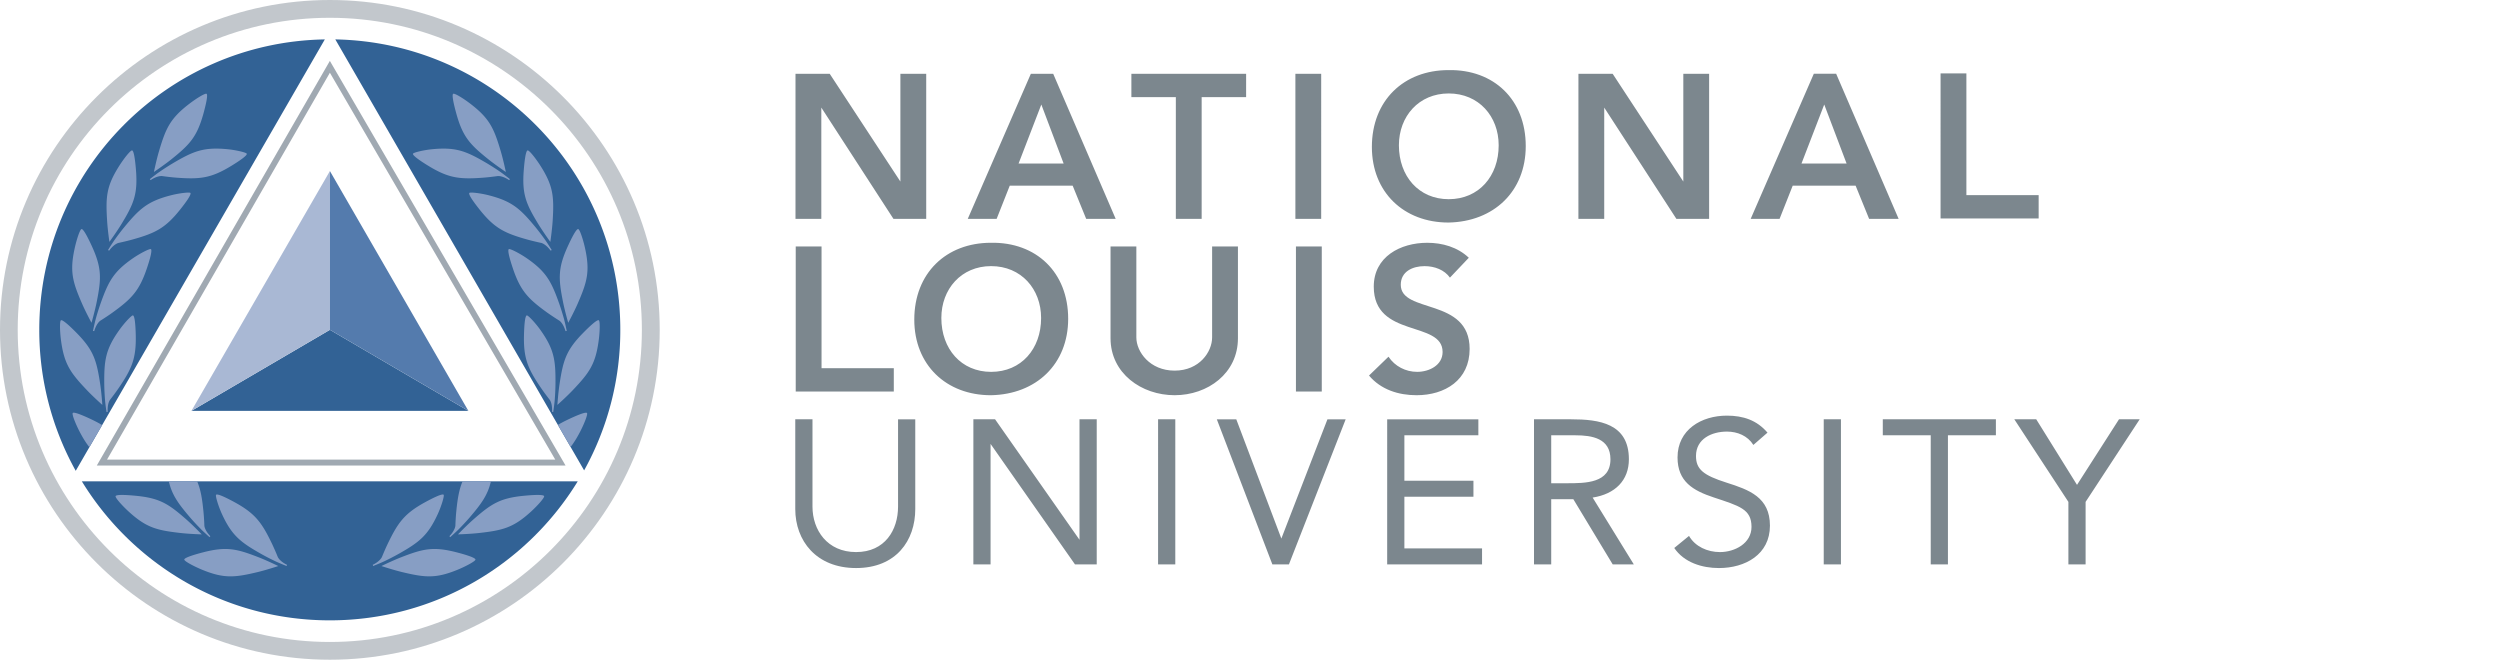 <svg viewBox="0 0 288 76" xmlns="http://www.w3.org/2000/svg"><g fill="none" fill-rule="evenodd"><path d="M223.553 25.166h11.3v-2.69h-8.325V8.452h-2.975zm-10.826-6.328l-2.575-6.798-2.62 6.798zM201.68 25.21l7.271-16.712h2.574l7.196 16.712h-3.4l-1.555-3.824h-7.245l-1.513 3.824zm-96.354 11.61c0-5.358 3.68-8.853 8.828-8.853 5.217-.093 8.899 3.398 8.899 8.757 0 5.22-3.682 8.71-8.899 8.806-5.148 0-8.828-3.491-8.828-8.71zm3.117-.187c0 3.564 2.289 6.206 5.734 6.206 3.47 0 5.758-2.642 5.758-6.206 0-3.331-2.288-5.976-5.758-5.976-3.445 0-5.734 2.645-5.734 5.976zm60.764-6.94c-1.3-1.228-3.046-1.724-4.79-1.724-3.093 0-6.16 1.606-6.16 5.051 0 5.972 7.93 3.87 7.93 7.529 0 1.535-1.557 2.289-2.93 2.289-1.319 0-2.57-.636-3.302-1.746l-2.245 2.17c1.371 1.628 3.4 2.267 5.476 2.267 3.282 0 6.116-1.747 6.116-5.332 0-5.95-7.933-4.036-7.933-7.39 0-1.534 1.372-2.148 2.741-2.148 1.156 0 2.287.427 2.923 1.324zm-77.54 15.411h11.299v-2.691h-8.324v-14.02h-2.975zm50.943-16.712h-2.975v10.48c0 1.655-1.459 3.824-4.318 3.824-2.855 0-4.41-2.169-4.41-3.824v-10.48h-2.973v10.575c0 4.038 3.562 6.561 7.383 6.561 3.823 0 7.293-2.523 7.293-6.56zm6.682 16.711h2.976v-16.71h-2.976zm88.987 19.913h1.982v-7.199l6.231-9.514h-2.383l-4.838 7.554-4.697-7.554h-2.525l6.23 9.514zm-8.353-16.713h-13.029v1.842h5.522v14.871h1.982v-14.87h5.525zM178.7 55.67h1.771c2.194 0 5.052 0 5.052-2.763 0-2.405-2.102-2.761-4.038-2.761H178.7zm-1.983 9.347V48.303h4.274c3.233 0 6.657.47 6.657 4.603 0 2.43-1.582 4.012-4.176 4.414l4.742 7.696h-2.432l-4.533-7.507H178.7v7.507zm33.377 0h1.983V48.303h-1.983zm-6.479-15.177c-1.228-1.439-2.81-1.959-4.673-1.959-2.928 0-5.69 1.604-5.69 4.816 0 2.784 1.797 3.821 4.157 4.602 2.971.99 4.364 1.344 4.364 3.397 0 1.91-1.936 2.904-3.634 2.904-1.442 0-2.856-.635-3.564-1.863l-1.702 1.391c1.135 1.677 3.213 2.312 5.148 2.312 3.02 0 5.876-1.556 5.876-4.884 0-3.28-2.405-4.13-5.003-4.957-2.668-.848-3.516-1.533-3.516-3.07 0-1.98 1.815-2.81 3.564-2.81 1.204 0 2.383.475 3.046 1.537zm-43.812 15.177h10.929v-1.84h-8.947v-5.95h7.955v-1.843h-7.955v-5.238h8.522v-1.842h-10.504zm-13.227 0h1.909l6.537-16.713h-2.1l-5.31 13.74-5.192-13.74h-2.243zm-13.165 0h1.983V48.303h-1.983zm-21.279 0h1.982v-13.88l9.724 13.88h2.505V48.303h-1.985v13.88l-9.725-13.88h-2.5zm-6.693-16.713h-1.983V58.36c0 2.692-1.506 5.239-4.836 5.239-3.327 0-5.022-2.547-5.022-5.239V48.303h-1.983v10.34c0 3.636 2.405 6.796 7.005 6.796 4.605 0 6.819-3.16 6.819-6.797zm55.715-31.566c0 3.564 2.29 6.209 5.736 6.209 3.47 0 5.758-2.645 5.758-6.209 0-3.33-2.289-5.972-5.758-5.972-3.445 0-5.736 2.641-5.736 5.972zm-3.113.19c0-5.357 3.68-8.852 8.825-8.852 5.217-.096 8.9 3.397 8.9 8.755 0 5.218-3.683 8.71-8.9 8.806-5.145 0-8.825-3.493-8.825-8.71zm23.792 8.284h2.974V12.394l8.312 12.817h3.772V8.5h-2.973v12.415L185.778 8.5h-3.943zm-59.302-6.372l-2.57-6.799-2.621 6.799zm-11.044 6.372l7.268-16.713h2.573l7.199 16.713h-3.399l-1.558-3.824h-7.246l-1.511 3.824zm37.742 0h2.972V8.5h-2.972zm-13.772 0h2.974V11.19h5.122V8.5h-13.218v2.692h5.122zm-43.816 0V8.5h3.942l8.142 12.415V8.5h2.975v16.71h-3.776l-8.308-12.816v12.817z" fill="#7c878e"/><path fill="#326295" d="M22.052 47.332l15.953-9.336 15.952 9.336z"/><path fill="#a9b8d4" d="M38.005 19.704v18.292l-15.953 9.336z"/><path fill="#547bad" d="M53.957 47.332l-15.952-9.336V19.704z"/><path d="M38.003 8.379l25.962 44.566H12.33zM38 7.015L11.152 53.628h54z" fill="#a0a9b2"/><path d="M37.995 73.955C18.169 73.955 2.04 57.825 2.04 38c0-19.822 16.128-35.951 35.954-35.951 19.825 0 35.95 16.129 35.95 35.95 0 19.827-16.125 35.956-35.95 35.956M0 38c0 20.955 17.047 38 38.002 38C58.953 76 76 58.955 76 38 76 17.049 58.953 0 38.002 0 17.047.002 0 17.05 0 38.002z" fill="#c2c7cc"/><path d="M66.558 55.446c-5.88 9.608-16.474 16.018-28.564 16.018-12.091 0-22.684-6.41-28.568-16.018zM38.628 4.539c18.19.338 32.832 15.19 32.832 33.46a33.32 33.32 0 01-4.168 16.19zM4.525 37.999C4.525 19.706 19.2 4.845 37.42 4.54L8.724 54.24A33.324 33.324 0 014.525 38z" fill="#326295"/><path d="M21.48 59.855c-2.063-1.812-3.071-2.472-5.814-2.739-1.006-.101-2.26-.17-2.348.035-.075.172.757 1.099 1.505 1.782 2.035 1.858 3.237 2.157 5.97 2.468 1.06.12 2.447.16 2.447.16s-.959-1-1.76-1.706m-7.85-15.09c1.547-2.268 2.076-3.433 2.009-6.188-.024-1.01-.102-2.183-.32-2.243-.143-.04-.988.857-1.575 1.683-1.6 2.247-1.756 3.502-1.733 6.25.008.625.05 1.355.091 1.855.038.46.16 1.311.17 1.351l.14-.032s-.083-.821.239-1.35c.296-.381.672-.88.979-1.326m-5.246 2.81c-.127.138.336 1.291.807 2.19.365.703.739 1.287 1.104 1.753l1.473-2.552c-.336-.2-.735-.414-1.164-.619-.916-.436-2.065-.935-2.22-.772m15.04 16.047c-.983.253-2.182.614-2.194.838-.011.187 1.086.771 2.021 1.16 2.55 1.052 3.78.921 6.454.278 1.039-.252 2.355-.69 2.355-.69s-1.244-.609-2.237-.997c-2.56-1-3.731-1.274-6.4-.589M8.847 38.375c-.71-.725-1.622-1.582-1.822-1.482-.167.082-.13 1.328.005 2.332.364 2.734 1.094 3.733 2.986 5.725.736.776 1.775 1.697 1.775 1.697s-.094-1.382-.254-2.436c-.413-2.715-.761-3.869-2.69-5.836m23.163 25.81a31.127 31.127 0 00-.66-1.511c-1.19-2.476-1.933-3.516-4.353-4.835-.892-.483-1.945-1.003-2.103-.843-.107.105.249 1.284.668 2.209 1.148 2.504 2.158 3.27 4.55 4.62.543.31 1.195.634 1.65.85.416.195 1.215.516 1.255.529l.043-.138s-.754-.338-1.05-.881m28.672-27.852c-.216.06-.294 1.233-.32 2.243-.069 2.756.46 3.92 2.01 6.188.306.447.684.945.978 1.326.323.529.238 1.35.238 1.35l.142.033c.01-.04.13-.892.17-1.352.04-.5.084-1.23.09-1.854.023-2.748-.133-4.003-1.731-6.25-.587-.827-1.434-1.724-1.577-1.684m4.715 12.014c-.425.203-.797.4-1.13.599l1.468 2.543c.365-.469.712-1.024 1.077-1.724.469-.899.934-2.052.807-2.19-.155-.164-1.308.336-2.222.772M10.542 37.185s.385-1.33.594-2.38c.54-2.69.605-3.894-.532-6.402-.42-.921-.984-2.042-1.206-2.016-.187.021-.572 1.204-.79 2.194-.594 2.693-.253 3.883.846 6.402.427.981 1.088 2.202 1.088 2.202m49.79 19.93c-2.74.268-3.748.927-5.812 2.74-.799.704-1.76 1.705-1.76 1.705s1.388-.04 2.45-.16c2.73-.31 3.935-.61 5.969-2.468.746-.683 1.578-1.61 1.504-1.782-.09-.205-1.342-.136-2.35-.034m-14.442 6.71c2.392-1.352 3.4-2.117 4.548-4.622.42-.924.774-2.103.668-2.208-.158-.16-1.213.36-2.103.843-2.42 1.318-3.16 2.359-4.352 4.835-.234.49-.478 1.064-.66 1.51-.295.544-1.05.882-1.05.882l.043.138c.04-.013.839-.334 1.253-.529a27.589 27.589 0 001.653-.85m6.686-.203c-2.668-.685-3.838-.41-6.397.588-.996.39-2.24.998-2.24.998s1.317.437 2.356.69c2.672.643 3.905.773 6.453-.278.936-.389 2.033-.974 2.024-1.16-.013-.224-1.215-.586-2.196-.838m16.4-26.73c-.2-.1-1.114.758-1.822 1.483-1.927 1.967-2.276 3.12-2.69 5.836-.16 1.053-.254 2.435-.254 2.435s1.037-.92 1.772-1.696c1.895-1.993 2.623-2.992 2.986-5.725.135-1.005.177-2.25.008-2.332M10.71 38.124l.146.02s.201-.801.684-1.188c.409-.256.934-.597 1.373-.912 2.23-1.604 3.128-2.517 4.006-5.125.325-.963.652-2.091.466-2.22-.12-.085-1.222.469-2.058 1.044-2.27 1.564-2.846 2.69-3.763 5.282a27.981 27.981 0 00-.55 1.773 30.93 30.93 0 00-.304 1.326m45.578-19.751c.834.665 1.985 1.439 1.985 1.439s-.28-1.36-.585-2.385c-.779-2.636-1.28-3.767-3.465-5.448-.803-.619-1.858-1.277-2.018-1.171-.185.12.102 1.342.374 2.318.74 2.653 1.564 3.53 3.709 5.247m-2.223 3.858c-.13.185.565 1.133 1.197 1.925 1.718 2.154 2.871 2.707 5.514 3.448.525.145 1.134.285 1.606.387.585.2 1.048.882 1.048.882l.13-.067c-.02-.036-.475-.768-.739-1.144a27.93 27.93 0 00-1.122-1.477c-1.75-2.121-2.677-2.984-5.346-3.676-.98-.256-2.205-.4-2.288-.278m9.334 5.634s.201-1.371.269-2.443c.167-2.74.083-3.976-1.395-6.304-.543-.856-1.312-1.835-1.495-1.79-.22.05-.365 1.297-.443 2.307-.211 2.747.261 3.853 1.69 6.2a36.08 36.08 0 001.374 2.03m2.061 9.32s.661-1.22 1.088-2.202c1.095-2.519 1.44-3.709.847-6.402-.22-.99-.605-2.173-.792-2.194-.224-.026-.787 1.095-1.205 2.016-1.14 2.508-1.073 3.712-.534 6.402.211 1.05.596 2.38.596 2.38m-4.786-7.442c-.835-.576-1.936-1.13-2.058-1.045-.185.13.144 1.257.467 2.22.877 2.608 1.771 3.522 4.001 5.126a30.9 30.9 0 001.379.912c.481.387.683 1.188.683 1.188l.143-.02a27.53 27.53 0 00-.301-1.326 30.465 30.465 0 00-.549-1.773c-.919-2.592-1.496-3.718-3.765-5.282m-8.112 29.19a29.155 29.155 0 00-.103 1.648c-.093.61-.687 1.184-.687 1.184l.09.117c.032-.028.673-.602.998-.927.352-.358.854-.886 1.259-1.36 1.35-1.579 2.072-2.574 2.437-4.15H53.29c-.41.971-.58 2.008-.727 3.489m-39.96-31.069s.82-1.12 1.375-2.03c1.428-2.347 1.9-3.453 1.69-6.2-.08-1.01-.226-2.257-.444-2.306-.183-.046-.95.933-1.495 1.789-1.478 2.328-1.562 3.563-1.39 6.304.063 1.072.264 2.443.264 2.443m36.756-8.754c2.35 1.436 3.624 1.56 6.361 1.353.541-.042 1.163-.12 1.64-.185.618-.015 1.286.468 1.286.468l.098-.105c-.029-.03-.708-.561-1.082-.823a29.847 29.847 0 00-1.56-1.004c-2.37-1.393-3.537-1.89-6.281-1.628-1.009.096-2.207.382-2.247.525-.058.214.919.872 1.785 1.399m-36.176 8.551a27.73 27.73 0 00-.741 1.145l.132.067s.462-.683 1.047-.883a28.969 28.969 0 001.603-.387c2.647-.74 3.798-1.293 5.518-3.447.633-.792 1.326-1.74 1.197-1.926-.085-.121-1.311.022-2.29.278-2.668.692-3.595 1.555-5.344 3.677-.397.48-.833 1.068-1.122 1.476m10.255 31.272c-.145-1.48-.312-2.517-.726-3.489h-3.266c.367 1.577 1.09 2.572 2.438 4.15.405.475.908 1.003 1.26 1.361.322.325.965.9.997.926l.09-.116s-.595-.574-.687-1.184a26.164 26.164 0 00-.106-1.648m-.012-45.808c.268-.975.559-2.197.372-2.317-.158-.106-1.213.552-2.018 1.171-2.185 1.68-2.685 2.812-3.466 5.447-.303 1.027-.583 2.385-.583 2.385s1.15-.773 1.986-1.438c2.143-1.717 2.966-2.594 3.709-5.248m-6.069 7.622s.669-.483 1.286-.469c.478.066 1.099.144 1.64.186 2.74.207 4.01.083 6.361-1.354.867-.526 1.844-1.184 1.786-1.398-.039-.144-1.24-.429-2.247-.525-2.747-.262-3.913.234-6.281 1.627a28.99 28.99 0 00-1.559 1.005c-.377.261-1.055.794-1.086.823l.1.105" fill="#879ec4"/></g></svg>